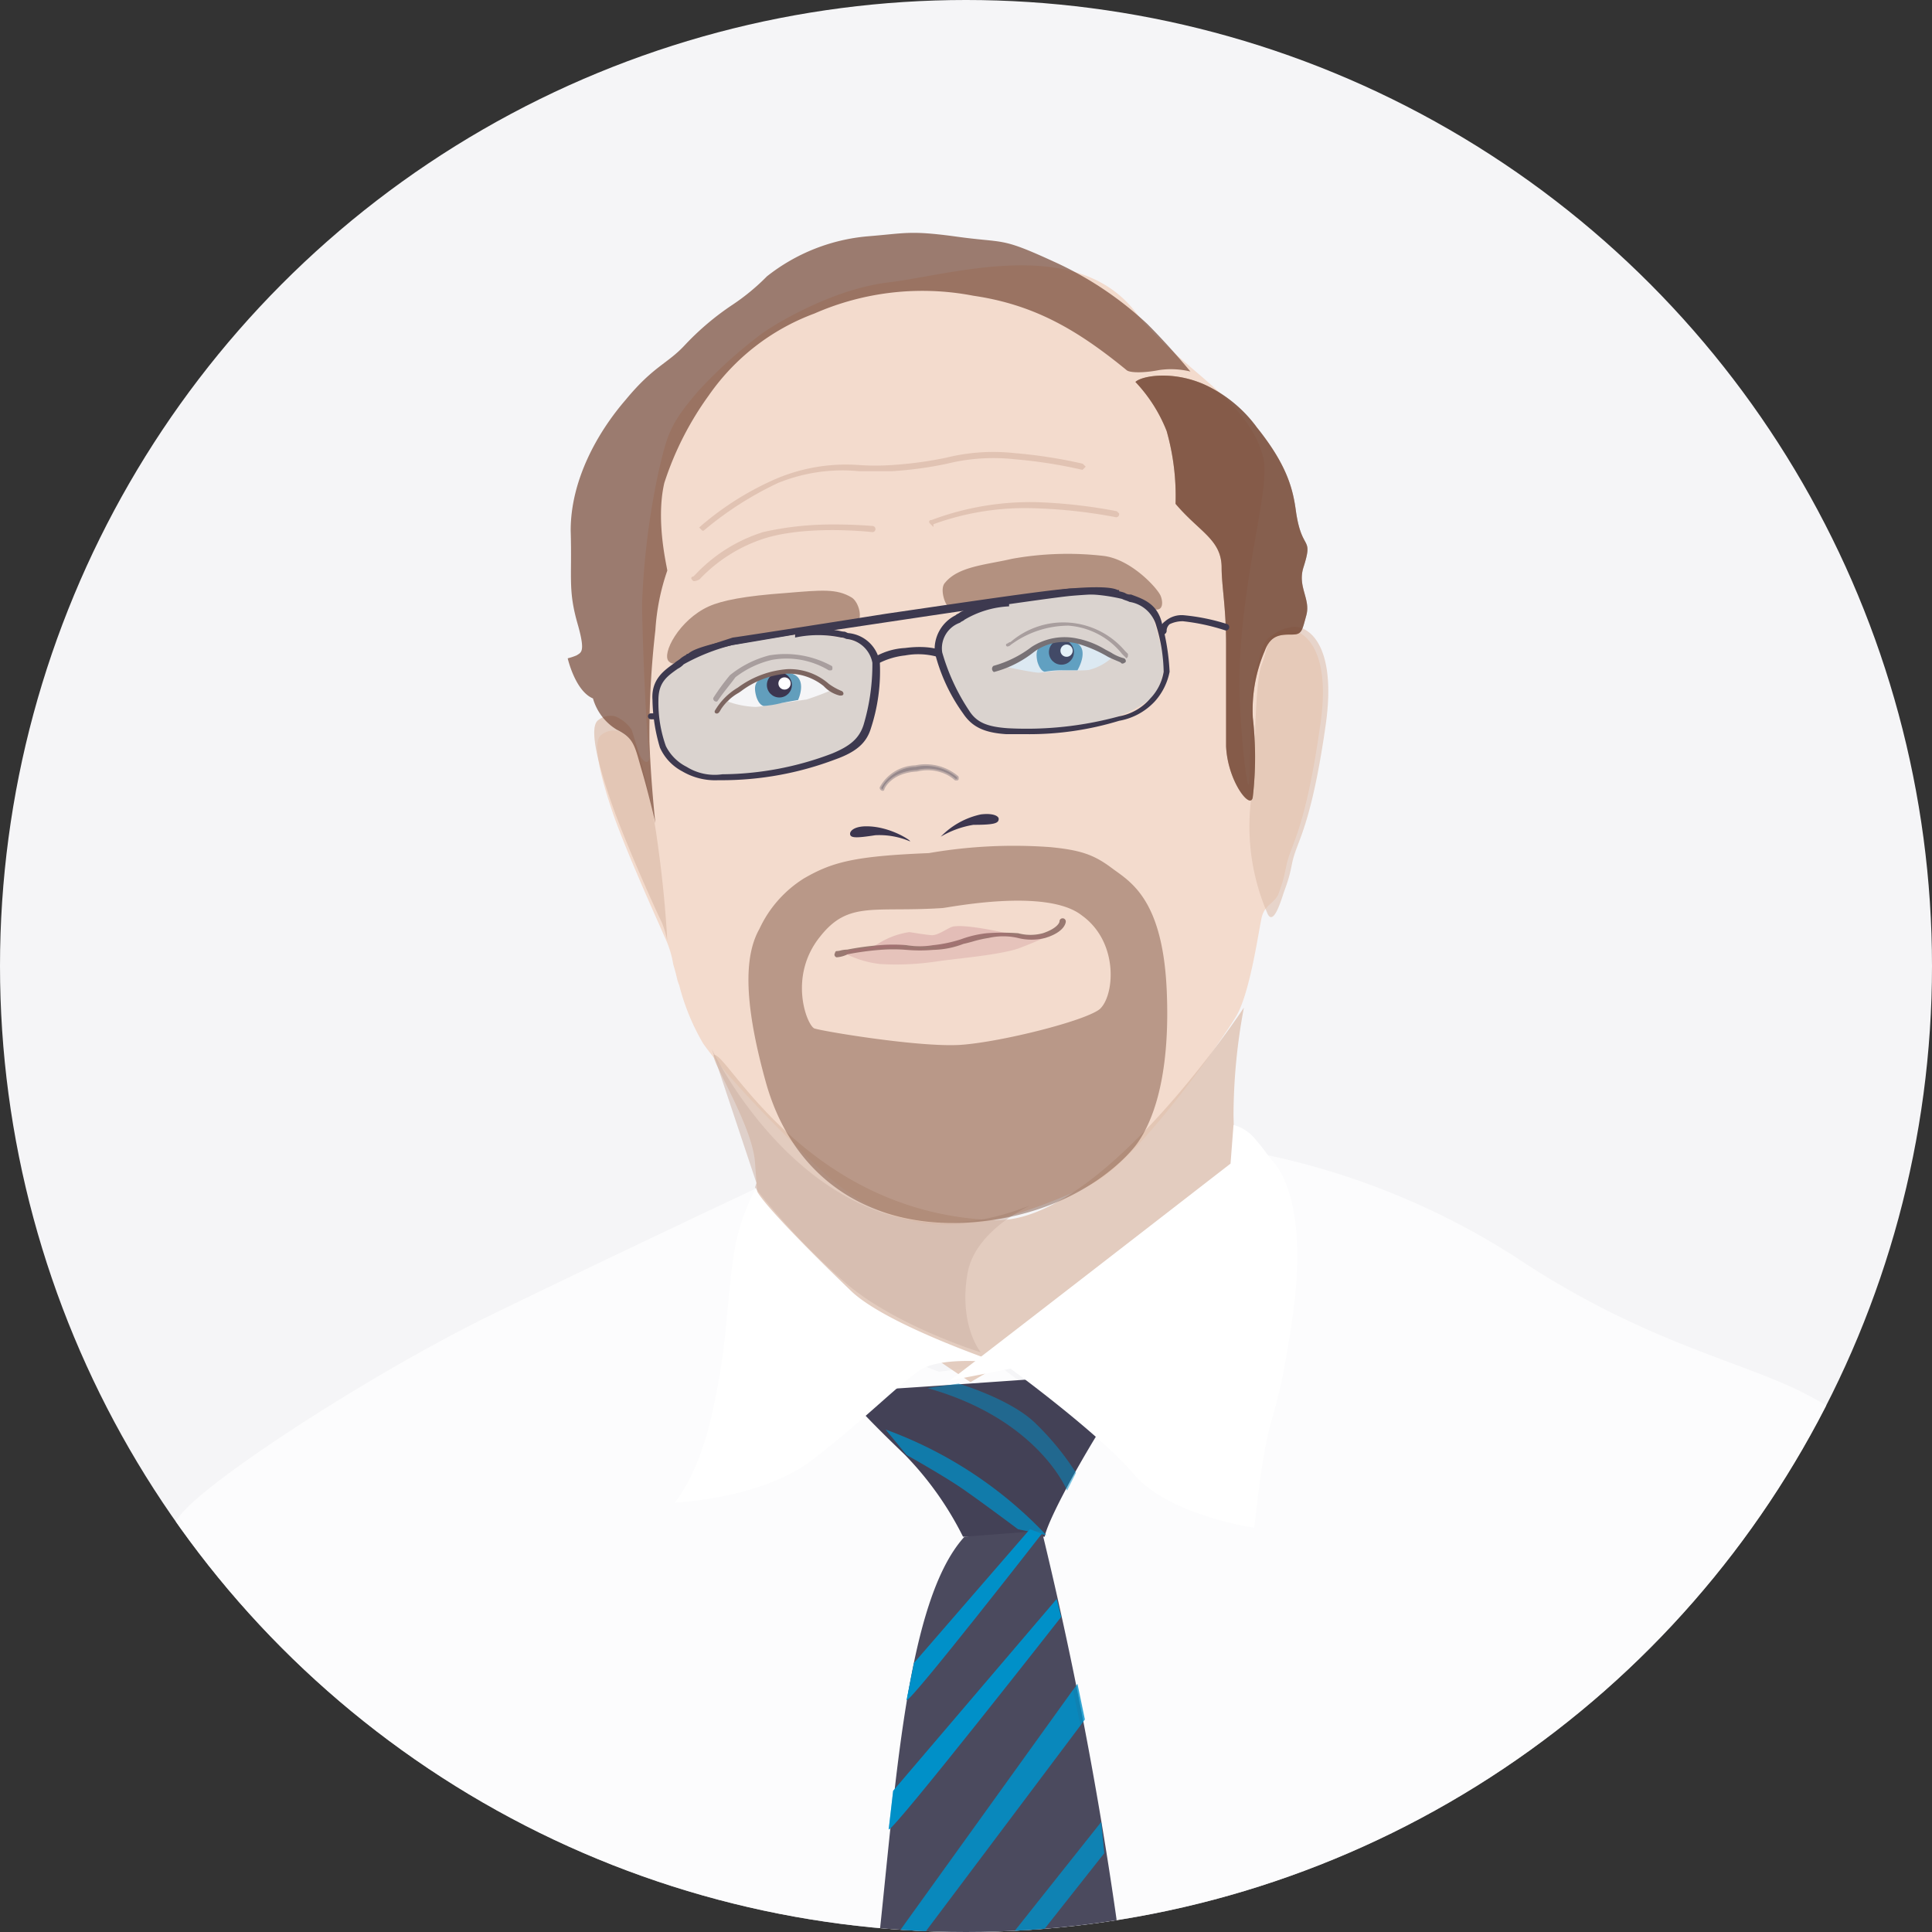 <svg xmlns="http://www.w3.org/2000/svg" width="180" height="180"><rect width="100%" height="100%" fill="#333333" stroke="none"/><defs><clipPath id="clip-path"><circle id="Ellipse_1060" cx="90" cy="90" r="90" class="cls-1" transform="translate(321.702 8735.974)"/></clipPath><style>.cls-1{fill:#f5f5f7}.cls-27,.cls-4{fill:#fff}.cls-13,.cls-19,.cls-4{opacity:.7}.cls-13,.cls-14,.cls-15,.cls-28,.cls-33,.cls-4,.cls-7{isolation:isolate}.cls-14{opacity:.75}.cls-7{fill:#babac6}.cls-20,.cls-7{opacity:.5}.cls-13,.cls-14,.cls-15,.cls-16,.cls-28{fill:#0090c8}.cls-15{opacity:.8}.cls-28{opacity:.6}.cls-19{fill:#dbbaa9}.cls-20{fill:#754835}.cls-22{fill:#3c364f}.cls-39{fill:#3d394f}.cls-25{fill:#b79b91}.cls-33{fill:#63acd9;opacity:.17}.cls-37{fill:#629ebc}.cls-38{fill:#7c6560}</style></defs><g id="n1-headache-richard-lipton" transform="translate(-321.702 -8735.974)"><circle id="Ellipse_1059" cx="90" cy="90" r="90" class="cls-1" transform="translate(321.702 8735.974)"/><g id="Group_10090" clip-path="url(#clip-path)"><g id="Group_10089"><path id="Path_21068" fill="#f1cdb7" d="M392.6 8767.128c.277-.277 6.092-4.154 11.908-4.846s17.445-4.432 22.984 2.769c4.154 5.4 10.523 8.031 11.908 13.569.692 2.769-1.938 10.662-2.215 19.938-.138 3.046.554 10.386.831 10.523s0-9 .692-10.8c.692-1.662.277-3.046 2.769-3.6 1.385-.276 4.431 1.386 3.185 9.139-1.108 7.754-2.215 10.107-2.769 11.631s-.277 1.662-1.108 3.877c-.415.831-1.246.969-1.523 2.077s-1.108 7.338-2.492 9.415c-1.246 2.077-9.138 13.431-13.431 15.508-4.154 1.938-8.169 3.323-10.8 3.6s-8.169.97-14.538-5.123-9.554-9.831-10.8-11.631a21 21 0 01-2.215-5.4c-.277-.692-.138-.555-.554-1.938a9.833 9.833 0 00-.831-2.631c-.415-.969-3.323-7.338-4.708-11.215-1.385-4.016-1.938-6.785-1.246-7.478a1.8 1.8 0 011.662-.415 3.614 3.614 0 011.938 2.077c.554 1.246 1.108.831.969 0-.277-.831-.692-11.354-.692-13.984a71.074 71.074 0 011.518-12.19c.831-3.6 1.108-4.569 3.738-7.615a43.273 43.273 0 015.815-5.262z" opacity=".65"/><path id="Path_21069" d="M503.225 8874.712s-13.569 6.923-15.923 19.523c-1.662 8.723-4.015 32.677-4.846 40.984s-4.015 27.555-4.015 27.555h39.185c1.8.276 5.815-68.263-14.4-88.062z" class="cls-4"/><path id="Path_21070" d="M333.887 8884.682s-15.785 29.908-19.246 48.6c-3.323 18.691-5.677 33.923-5.123 33.923h38.63s1.662-23.815 0-44.862c-1.662-21.323-7.477-28.8-14.262-37.662z" class="cls-4"/><path id="Path_21071" d="M489.933 8865.851c-5.815-3.046-14.954-4.708-27-12.737a69.41 69.41 0 00-25.477-9.971c.415 10.662-13.708 25.063-13.708 25.063a3.067 3.067 0 00-.692.692 1.707 1.707 0 00-.277.414l-8.169-6.23-5.4.692s-13.015-4.153-17.169-17.03c0 0-13.846 6.508-24.923 11.908-11.216 5.538-26.308 15.368-28.662 18.554a8.949 8.949 0 00-1.938 6.092s10.938 15.369 11.215 22.985.692 18.138 1.523 28.107.277 28.662 1.246 28.662h130.985a71.307 71.307 0 011.108-9.554c.831-3.738.138-17.031 2.354-23.123 2.215-5.954 0-11.769 1.108-15.231s-1.108-14.953.692-17.723c1.8-2.631 4.292-10.937 11.215-18.415 3.323-3.6 6.785-2.908 6.785-2.908s-8.862-7.198-14.816-10.247z" class="cls-4"/><path id="Path_21072" fill="#ddbeac" d="M436.348 8845.636a33.05 33.05 0 00.277-5.677 54.869 54.869 0 01.969-10.108s-13.292 20.216-23.262 19.8c-16.338-.555-23.954-13.847-25.754-15.231s3.185 5.954 3.462 9.831l.277 3.738c-1.108 3.046 19.8 16.754 19.8 16.754s17.169-9.692 24.369-18.83c.138-.138-.138-.277-.138-.277z" opacity=".75"/><path id="Path_21073" fill="#ddbeac" d="M382.764 8813.1a62.482 62.482 0 00-2.215-9.138 3.435 3.435 0 00-1.523-1.246 1.823 1.823 0 00-1.662.415c-.692.692-.138 3.462 1.246 7.478s4.292 10.385 4.708 11.215a8.966 8.966 0 01.554 1.8c-.138-2.496-.415-5.958-1.108-10.524z" opacity=".7"/><path id="Path_21074" d="M429.287 8954.882l-6.508 8.169h2.215c.277 0 4.292-5.4 4.292-5.4z" class="cls-7"/><path id="Path_21075" d="M428.456 8941.728v3.323l-14.123 18H411.7c.279 0 16.756-21.323 16.756-21.323z" class="cls-7"/><path id="Path_21076" d="M427.487 8929.543l.277 3.185-24.508 30.323h-2.631c.415 0 26.862-33.923 26.862-33.923" class="cls-7"/><path id="Path_21077" d="M426.1 8917.5l.277 2.769-24.646 31.154v-3.046z" class="cls-7"/><path id="Path_21078" d="M424.3 8905.728l.277 2.908-22.846 28.938.138-3.6z" class="cls-7"/><path id="Path_21079" d="M402.7 8922.9l19.662-26.17-.692-3.322-18.416 25.614z" class="cls-7"/><path id="Path_21080" fill="#ceb3a5" d="M392.179 8846.19l-4.154-12.463s10.246 21.738 28.938 14.815c2.769-.969-4.292 1.246-5.123 6.092s1.246 7.338 1.246 7.338-7.615-2.354-12.323-6.23a63.784 63.784 0 01-8.723-9.139" opacity=".55"/><path id="Path_21081" d="M440.225 8963.051s-5.538-26.308 0-37.522c0 0 19.385 10.385 22.292 11.215s17.308-7.478 17.308-7.478 1.385 15.093 2.354 18c.831 2.908-1.523 15.785-1.523 15.785z" style="isolation:isolate" fill="#fff" opacity=".9"/><path id="Path_21082" d="M403.533 8865.436c.831 0 24.231-1.661 24.231-1.661a106.509 106.509 0 00-6.231 9.969c-2.492 4.568-2.492 5.4-2.492 5.4h-7.617a30.259 30.259 0 00-5.4-7.614c-3.6-3.462-5.4-5.4-4.985-5.4a14.054 14.054 0 012.494-.694z" style="isolation:isolate" fill="#434156"/><path id="Path_21083" d="M418.764 8878.589a382.239 382.239 0 017.615 40.985c2.769 20.215 3.323 43.477 3.323 43.477h-28.523c.138 0 0-26.169 1.938-42.23s2.631-35.309 8.446-41.678z" style="isolation:isolate" fill="#4b4a5e"/><g id="Group_10085" opacity=".5"><path id="Path_21084" d="M429.425 8954.882l-6.646 8.169h2.215c.277 0 4.292-5.4 4.292-5.4l.138-2.77z" class="cls-13"/><path id="Path_21085" d="M428.594 8941.728v3.323l-14.123 18h-2.631c.277 0 16.754-21.323 16.754-21.323z" class="cls-13"/><path id="Path_21086" d="M427.487 8929.543l.277 3.185-24.508 30.323h-2.631c.415 0 26.862-33.923 26.862-33.923" class="cls-14"/><path id="Path_21087" d="M426.1 8917.5l.277 2.769-24.646 31.154v-3.046z" class="cls-15"/><path id="Path_21088" d="M424.3 8905.728l.277 2.908-22.846 28.938.138-3.6z" class="cls-16"/><path id="Path_21089" d="M402.7 8922.9l19.662-26.17-.692-3.322-18.416 25.614z" style="isolation:isolate" fill="#0090c8" opacity=".85"/><path id="Path_21090" d="M404.5 8906.421c.554 0 16.062-19.8 16.062-19.8l-.415-1.662-15.232 17.862z" class="cls-15"/><path id="Path_21091" d="M406.163 8894.374c.415.138 12.6-15.508 12.6-15.508l-1.108-.415-10.8 12.462z" class="cls-14"/><path id="Path_21092" d="M411.01 8864.882s4.708 1.385 7.062 3.6a25.671 25.671 0 013.877 4.708l-.831 1.661s-2.631-6.646-13.016-9.555z" class="cls-16"/><path id="Path_21093" d="M419.179 8879a38.843 38.843 0 00-14.954-9.831l1.938 2.354s3.462 1.938 5.262 3.184 5.123 3.738 5.123 3.738z" class="cls-13"/></g><path id="Path_21094" fill="#ddbeac" d="M439.81 8821.128c.554 1.108 1.246-1.246 1.523-2.077.831-2.215.554-2.354 1.108-3.877s1.662-3.877 2.769-11.631-1.8-9.415-3.185-9.138c-2.492.415-2.077 1.8-2.769 3.462s-.692 10.385-.692 10.8a20.426 20.426 0 001.246 12.462z" opacity=".6"/><path id="Path_21095" d="M402.994 8784.978c-.015 0-1.553-.139-3.474-.139h-.353a29.08 29.08 0 00-6.338.7 14.653 14.653 0 00-6.293 3.914l-.235.234a.179.179 0 00-.177.1c-.045.108.026.18.134.288a.149.149 0 00.107.045h.016a1.224 1.224 0 00.475-.158.234.234 0 00.034-.025 14.345 14.345 0 016.165-3.838c4.075-1.22 9.85-.556 9.925-.547a.289.289 0 00.289-.289.286.286 0 00-.275-.285z" class="cls-19"/><path id="Path_21096" d="M422.577 8779.176l-.042-.01a44.843 44.843 0 00-6.247-.971 18.239 18.239 0 00-6.417.418 35.7 35.7 0 01-5.1.688 22.659 22.659 0 01-3.025 0 16.676 16.676 0 00-7.686 1.258 27.494 27.494 0 00-7.1 4.455l-.121.105.3.3h.117l.042-.035a31.576 31.576 0 016.883-4.408 15.944 15.944 0 017.559-1.1h3.055a35.422 35.422 0 005.149-.7 18.071 18.071 0 016.321-.411 44.669 44.669 0 016.21.968l.081.018.3-.3z" class="cls-19"/><path id="Path_21097" d="M425.974 8783.82l-.214-.215-.045-.01a47.882 47.882 0 00-7.363-.834 26.2 26.2 0 00-9.862 1.662c-.085 0-.174.011-.214.106s.027.18.136.289l.255.255v-.258a25.034 25.034 0 019.676-1.478 47.8 47.8 0 017.35.831.287.287 0 00.282-.291z" class="cls-19"/><path id="Path_21098" d="M438.841 8775.851a12.54 12.54 0 00-4.846-4.015c-3.046-1.385-5.954-.831-6.508-.277a14.213 14.213 0 012.908 4.569 22.25 22.25 0 01.831 6.785c2.215 2.631 4.292 3.323 4.292 5.954 0 1.662.415 3.738.415 7.062v9.555c.138 3.322 2.354 6.092 2.492 4.708a32.276 32.276 0 000-7.339 13.942 13.942 0 011.108-6.23c.554-1.528 1.523-1.528 2.492-1.528s.969-.276 1.385-1.8-.831-2.631-.277-4.431c.969-3.046-.138-1.386-.692-5.263-.277-2.076-.831-4.292-3.6-7.754z" class="cls-20"/><path id="Path_21099" fill="#754835" d="M426.656 8770.451c.277.276 1.662.276 3.046 0a7.635 7.635 0 012.908.138s-1.8-2.215-4.015-4.431a32.1 32.1 0 00-8.723-5.815c-5.123-2.354-4.431-1.662-9.277-2.354-4.154-.555-4.569-.277-8.031 0a17.574 17.574 0 00-9.415 3.737 20.192 20.192 0 01-3.185 2.632 25.339 25.339 0 00-4.432 3.742c-1.662 1.8-2.908 1.938-5.538 5.123-2.631 3.043-5.123 7.478-5.123 12.178.138 4.568-.277 5.538.692 8.861.692 2.492.277 2.492-.138 2.77a5.406 5.406 0 01-.831.276s.692 3.047 2.354 3.738a5 5 0 002.215 2.908c1.662.831 1.662 1.522 2.354 3.877s1.246 4.846 1.246 4.846-.415-3.737-.554-7.614a85.189 85.189 0 01.554-10.386 20.738 20.738 0 011.108-5.538c0-.276-1.108-4.568-.277-8.169a29.215 29.215 0 014.154-8.17 20.748 20.748 0 019.831-7.615 25.026 25.026 0 0114.815-1.657c5.677.831 9.692 3.185 14.262 6.923z" opacity=".7"/><path id="Path_21100" d="M409.764 8790.251c-.554.554 0 2.077.277 2.215.554.277 6.923-.969 9.692-1.385 2.908-.415 6.785.138 8.585 1.246s1.8-.138 1.523-.831-2.769-3.462-5.4-3.738a29.26 29.26 0 00-8.446.277c-2.354.554-4.985.693-6.231 2.216z" class="cls-20"/><path id="Path_21101" d="M401.04 8791.636c-1.385-.831-2.769-.691-6.092-.415-3.877.277-5.954.692-7.2 1.246-2.769 1.246-4.431 4.432-3.738 5.123s1.385-.415 4.431-1.662c2.354-.969 12.185-1.522 13.015-1.937.692-.278.277-1.94-.416-2.355z" class="cls-20"/><path id="Path_21102" d="M409.348 8813.928a7.325 7.325 0 013.738-2.077c1.108-.138 1.662.139 1.662.415 0 .415-.415.555-2.354.555a8.732 8.732 0 00-3.046 1.107z" class="cls-22"/><path id="Path_21103" d="M406.44 8814.344c.415.139-1.662-1.385-4.015-1.385-1.108 0-1.523.415-1.523.692 0 .415.554.415 2.354.138a7.291 7.291 0 013.184.555z" class="cls-22"/><path id="Path_21104" d="M403.948 8809.5a.136.136 0 01-.138-.134 3.754 3.754 0 013.185-1.938 4.559 4.559 0 013.877.969v.139h-.138a3.427 3.427 0 00-.831-.555 4.166 4.166 0 00-2.769-.276c-2.492.138-3.185 1.662-3.185 1.8z" style="isolation:isolate" fill="#3d394f" stroke="#3d394f" stroke-linecap="round" stroke-linejoin="round" stroke-width=".3" opacity=".3"/><path id="Path_21105" d="M420.7 8821.531a.289.289 0 00-.288.29c0 .15-.287.679-1.551 1.1a4.415 4.415 0 01-2.3 0 20.446 20.446 0 00-2.935 0 10.037 10.037 0 00-2.384.561 12.548 12.548 0 01-2.609.551 7.451 7.451 0 01-2.455 0 15.031 15.031 0 00-2.516 0 26.329 26.329 0 00-3.035.414 2.656 2.656 0 00-.615.083 1.741 1.741 0 01-.353.054.151.151 0 00-.151.15c0 .01 0 .012-.014.035a.25.25 0 00.058.349.191.191 0 00.041.028.137.137 0 00.068.017h.012a2.724 2.724 0 001.006-.283 26.921 26.921 0 013.009-.409 15.3 15.3 0 012.467 0 14.936 14.936 0 002.508 0 8.257 8.257 0 002.8-.557c.274-.056.545-.131.834-.211a11.316 11.316 0 011.523-.345 6.111 6.111 0 012.7 0 5.19 5.19 0 002.572 0c1.885-.58 1.907-1.489 1.907-1.527a.29.29 0 00-.299-.3z" style="isolation:isolate" fill="#997971"/><path id="Path_21106" d="M426.655 8797.312l-.415-.414a7.047 7.047 0 00-4.985-2.632 9.074 9.074 0 00-5.4 1.8.437.437 0 01-.277.138.139.139 0 110-.277.47.47 0 01.277-.138 7.536 7.536 0 0110.629.792l.033.039.277.277c0 .276 0 .276-.138.414z" class="cls-25"/><path id="Path_21107" d="M399.174 8798.011a8.988 8.988 0 00-5.787-.981 9.623 9.623 0 00-3.678 1.849 20.957 20.957 0 00-1.534 2.092.169.169 0 00-.023.087.286.286 0 00.286.282.129.129 0 00.126-.066c.322-.482.745-1.021 1.085-1.453.237-.3.443-.565.564-.742a8.856 8.856 0 013.378-1.618 7.615 7.615 0 015.3.95.149.149 0 00.076.021h.139a.149.149 0 00.149-.15v-.138a.15.15 0 00-.081-.133z" class="cls-25"/><path id="Path_21108" fill="#754835" d="M430.394 8828.054c-.415-8.445-3.462-9.969-5.123-11.215s-2.908-1.662-5.677-1.937a46.3 46.3 0 00-11.354.554c-6.923.277-9 .831-11.631 2.354a11 11 0 00-4.154 4.708c-1.246 2.216-1.662 6.093.554 14.123 2.631 9.688 10.524 14.114 19.939 13.149 8.308-.831 13.015-5.123 14.538-7.062 1.385-1.8 3.323-5.953 2.908-14.677zm-6.231 1.938c-1.385 1.107-9.138 3.046-12.877 3.323s-12.877-1.246-13.708-1.523c-.692-.277-2.492-4.846.554-8.585 2.631-3.323 4.985-2.215 11.354-2.631.415 0 9.692-1.938 13.015.691 3.462 2.492 3.046 7.478 1.662 8.724z" opacity=".45"/><path id="Path_21109" d="M410.179 8864.6c.277-.138 26.169-20.215 26.169-20.215l.277-3.6a3.885 3.885 0 012.077 1.385c.969 1.108 1.246 1.662 1.662 2.077.692.831 3.323 4.431 1.662 15.092-1.662 11.215-2.077 6.231-3.462 18.969 0 0-7.892-1.107-11.215-4.984s-11.492-9.831-11.492-9.831z" class="cls-27"/><path id="Path_21110" d="M392.179 8846.605c-.554.414 5.4 6.368 8.723 9.554 3.185 3.185 13.846 6.785 13.846 6.785s-5.262-.692-7.338.691-5.123 4.569-9.969 8.309-12.877 4.015-12.877 4.015 2.354-2.631 3.6-8.862c1.385-6.23 1.246-10.385 1.938-14.4a18.54 18.54 0 012.077-6.092z" class="cls-27"/><path id="Path_21111" d="M424.3 8905.728l.277 2.908-22.846 28.938.138-3.6z" class="cls-28"/><path id="Path_21112" d="M426.1 8917.5l.277 2.769-24.646 31.154v-3.046z" style="isolation:isolate" fill="#0090c8" opacity=".55"/><path id="Path_21113" d="M427.487 8929.543l.277 3.185-24.508 30.323h-2.631c.415 0 26.862-33.923 26.862-33.923" style="isolation:isolate" fill="#0090c8" opacity=".35"/><path id="Path_21114" d="M428.594 8941.728v3.323l-14.123 18h-2.631c.277 0 16.754-21.323 16.754-21.323z" style="isolation:isolate" fill="#0090c8" opacity=".2"/><path id="Path_21115" d="M429.425 8954.882l-6.646 8.169h2.215c.277 0 4.292-5.4 4.292-5.4l.138-2.77z" style="isolation:isolate" fill="#0090c8" opacity=".1"/><path id="Path_21116" d="M403.117 8922.343l19.662-26.169-.692-3.323-18.416 25.615-.554 3.877z" class="cls-15"/><path id="Path_21117" d="M404.5 8906.421c.554 0 16.062-19.8 16.062-19.8l-.415-1.662-15.232 17.862z" class="cls-16"/><path id="Path_21118" d="M406.164 8894.374c.415.138 12.6-15.508 12.6-15.508l-1.108-.415-10.8 12.462z" class="cls-16"/><path id="Path_21119" d="M419.179 8879a38.832 38.832 0 00-14.954-9.831l1.938 2.354s3.462 1.938 5.262 3.184 5.123 3.738 5.123 3.738z" class="cls-28"/><path id="Path_21120" d="M385.06 8797.765a24.791 24.791 0 013.337-1.252 29.747 29.747 0 015.84-1.251 37.806 37.806 0 013.893-.139c1.251.139 3.615.417 4.31 1.251a3.885 3.885 0 01.7 2.364 46.92 46.92 0 01-.834 5.283 3.141 3.141 0 01-1.112 1.529 21.3 21.3 0 01-3.476 1.529 56.168 56.168 0 01-8.482 1.53c-2.781 0-2.92-.417-3.2-.557-.139 0-2.363-1.391-2.5-2.086a35.651 35.651 0 01-.7-3.754 6.756 6.756 0 010-2.364 4.11 4.11 0 012.224-2.083z" class="cls-33"/><path id="Path_21121" fill="#754835" d="M438.841 8775.851a12.54 12.54 0 00-4.846-4.015c-3.046-1.385-5.954-.831-6.508-.277a14.213 14.213 0 012.908 4.569 22.25 22.25 0 01.831 6.785c2.215 2.631 4.292 3.323 4.292 5.954 0 1.662.415 3.738.415 7.062v9.555c.138 3.322 2.354 6.092 2.492 4.708a32.276 32.276 0 000-7.339 13.942 13.942 0 011.108-6.23c.554-1.528 1.523-1.528 2.492-1.528s.969-.276 1.385-1.8-.831-2.631-.277-4.431c.969-3.046-.138-1.386-.692-5.263-.277-2.076-.831-4.292-3.6-7.754z" opacity=".73"/><path id="Path_9139" d="M419.5 8823.114s-1.52.718-2.945 1.238c-1.849.615-5.872.94-7.555 1.194a25.357 25.357 0 01-5.293.245 9.423 9.423 0 01-3.261-.979c.026-.371.806-.379 3.668-.735.708-.2 3.806.418 4.514.22s2.86-.563 3.707-.753a21.22 21.22 0 012.734-.458c1.126-.077 2.862.275 4.4-.165l-.059.63z" style="isolation:isolate" fill="#b56675" opacity=".2"/><path id="Path_9140" d="M418.788 8823.1a9.909 9.909 0 01-2.393.007c-.957-.206-4.508-1.014-5.771-.825-.414-.029-1.45.869-2.14.819s-1.923-.274-2.062-.284a7.391 7.391 0 00-2.85 1.048 3.547 3.547 0 01-1.917.557 3.056 3.056 0 00-.867.206 7.592 7.592 0 001.569-.144 15.068 15.068 0 012.3-.266c.977-.068 1.539-.169 1.539-.169a11.4 11.4 0 002.21.157 7.03 7.03 0 002.377-.248c.562-.1 2.562-.744 2.7-.735l2.532-.157a17.568 17.568 0 002.9.075c.01-.138.124-.062.124-.062z" style="isolation:isolate" fill="#b56675" opacity=".25"/><path id="Path_21122" d="M415.926 8797.711a3.8 3.8 0 001.1-.578 7.04 7.04 0 012.091-1.266 7.982 7.982 0 012.78-.139 24.02 24.02 0 012.918 1.13c.44.137.412.447.412.447a5.009 5.009 0 01-2.119 1.094c-.936.082-1.926 0-2.642.055s-1.6.165-1.954.193-3.165-.552-3.165-.552z" class="cls-1"/><path id="Path_21123" d="M398.827 8799.919c-.172-.026-.286-.308-.867-.6a7.4 7.4 0 00-2.339-.657 7.947 7.947 0 00-2.763.34 24.206 24.206 0 00-2.681 1.61 1.669 1.669 0 00-.637.734 8.544 8.544 0 002.582.492c.936-.078 1.9-.329 2.612-.4s1.734-.252 2.091-.286a24.851 24.851 0 002.5-.95z" class="cls-1"/><path id="Path_21124" d="M421.81 8795.789c1.523.554.277 2.631.277 2.631H420.7a9.288 9.288 0 00-1.662.138s-.415 0-.692-.969c-.277-1.385.337-1.542 1.307-1.819a5.062 5.062 0 012.157.019z" class="cls-37"/><path id="Path_21125" d="M395.364 8798.7c1.662.415.692 2.492.692 2.492s-.831.138-1.523.276a9.49 9.49 0 01-1.662.277s-.415 0-.692-.831c-.415-1.385.175-1.686 1.15-2.045a5.434 5.434 0 012.034-.17z" class="cls-37"/><g id="Group_10086"><circle id="Ellipse_506" cx="1.166" cy="1.166" r="1.166" class="cls-22" transform="translate(419.426 8795.57)"/><circle id="Ellipse_506-2" cx=".571" cy=".571" r=".571" class="cls-27" transform="translate(420.501 8796.024)"/></g><g id="Group_10087"><circle id="Ellipse_506-3" cx="1.166" cy="1.166" r="1.166" class="cls-22" transform="translate(393.149 8798.625)"/><circle id="Ellipse_506-4" cx=".571" cy=".571" r=".571" class="cls-27" transform="translate(394.224 8799.079)"/></g><path id="Path_21126" d="M426.485 8797.344l-.029-.028-.04-.012a4.1 4.1 0 01-1.215-.542 34.621 34.621 0 01-.536-.283 8.1 8.1 0 00-2.416-.977l-.071-.013a5.636 5.636 0 00-4.365.758A10.4 10.4 0 01414.3 8798l-.043.011-.035.036a.344.344 0 00.011.484l.06.056.08-.019a10.111 10.111 0 003.684-1.87 4.775 4.775 0 013.993-.764 12.054 12.054 0 012.881 1.235c.33.165.613.283.841.377.13.055.244.1.343.148a.176.176 0 00.1.093.243.243 0 00.237-.054.185.185 0 00.132-.109.267.267 0 00-.099-.28z" class="cls-38"/><path id="Path_21127" d="M400.179 8800.391l-.051-.033a5.594 5.594 0 01-1.2-.666 5.557 5.557 0 00-3.859-1.376 8.88 8.88 0 00-4.619 1.717 6.042 6.042 0 00-2.155 2.173l-.009.051a.177.177 0 00.092.175h.01a.264.264 0 00.1.021c.16 0 .261-.177.351-.336l.053-.091a4.782 4.782 0 011.623-1.5l.216-.146a8.22 8.22 0 014.213-1.641 5.241 5.241 0 013.5 1.157 3.034 3.034 0 001.475.878.715.715 0 00.159 0 .2.2 0 00.2-.116.268.268 0 00-.099-.267z" class="cls-38"/><path id="Path_21128" d="M411.8 8793.309a22.04 22.04 0 014.6-1.486 45.608 45.608 0 017.028-.675c1.487.135 4.866.945 5.406 1.621a26.329 26.329 0 011.352 5.136c0 .541-.541 2.7-1.217 3.108a10.778 10.778 0 01-4.865 2.162 40.226 40.226 0 01-6.758.812c-1.621-.136-3.919 0-5.135-1.353a20.125 20.125 0 01-2.838-5.676 2.909 2.909 0 01.54-2.162 8.148 8.148 0 011.887-1.487z" class="cls-33"/><g id="Group_10088"><path id="Path_21129" d="M417.379 8804.374h-1.939c-2.077-.138-3.185-.692-4.015-1.938a16.553 16.553 0 01-2.631-5.677 3.525 3.525 0 011.938-3.462c.138-.138.277-.138.415-.277l.831-.414c-8.308 1.245-19.385 2.907-22.015 3.462-3.046.691-3.738 1.107-4.015 1.385-.138 0-.138.138-.277.138v-.691h.138c.277-.277.969-.692 4.292-1.386 2.077-.415 10.385-1.662 17.031-2.631 6.092-.969 14.123-2.077 14.262-2.077 1.246 0 4.154 0 5.123.415a.835.835 0 00.554.139c1.108.415 2.492.831 2.908 2.769a21.144 21.144 0 01.692 4.431 5.778 5.778 0 01-1.385 2.77 5.939 5.939 0 01-3.323 1.8 28.666 28.666 0 01-8.585 1.246zm-1.662-12.184v.276a8.968 8.968 0 00-4.154 1.246c-.138.138-.277.138-.415.277a2.527 2.527 0 00-1.662 2.769 19.422 19.422 0 002.492 5.4c.692 1.107 1.662 1.522 3.6 1.662a32.687 32.687 0 0010.385-1.108 4.964 4.964 0 002.908-1.662 4.67 4.67 0 001.246-2.492 15.428 15.428 0 00-.692-4.292 3.075 3.075 0 00-2.492-2.215c-.277-.138-.415-.138-.692-.276a16.377 16.377 0 00-4.846-.415c-.277 0-2.492.276-5.677.831z" class="cls-39"/><path id="Path_21130" d="M388.584 8808.666a6.053 6.053 0 01-3.323-.831 4.648 4.648 0 01-2.077-2.215 16.4 16.4 0 01-.692-4.431c-.138-1.938 1.108-2.77 2.077-3.463.138-.138.415-.276.554-.415.831-.691 3.6-1.522 4.846-1.937.138 0 8.169-1.246 14.262-2.215 6.646-.969 14.954-2.215 17.169-2.354 3.323-.276 4.154 0 4.431.139h.138v.554h-.285c-.277-.138-1.108-.277-4.292 0-2.628.275-13.708 1.938-22.008 3.185.415 0 .692.139.969.139.138 0 .277.138.415.138a3.271 3.271 0 012.908 2.769 17.129 17.129 0 01-.831 6.093c-.415 1.385-1.385 2.215-3.323 2.907a29.879 29.879 0 01-10.522 1.936zm1.385-12.6a18.53 18.53 0 00-4.569 1.8 1.937 1.937 0 01-.554.415c-.969.691-1.8 1.246-1.8 2.908a12.066 12.066 0 00.692 4.292 4.331 4.331 0 001.938 1.938 4.926 4.926 0 003.323.692 29.183 29.183 0 0010.242-1.939c1.662-.691 2.492-1.385 2.908-2.631a19.706 19.706 0 00.831-5.815 2.731 2.731 0 00-2.354-2.215c-.138 0-.277-.138-.554-.138a10.288 10.288 0 00-4.292 0v-.277c-3.323.555-5.677.97-5.815.97z" class="cls-39"/><path id="Path_21131" d="M403.394 8797.866l-.415-.549a6.268 6.268 0 013.046-.97c2.077-.276 3.323.139 3.323.277l-.277.554a6.693 6.693 0 00-3.046-.138 7.007 7.007 0 00-2.631.826z" class="cls-39"/><path id="Path_21132" d="M429.979 8795.1a.3.3 0 01-.277-.276 1.31 1.31 0 01.554-.97 2.345 2.345 0 011.8-.554 19.111 19.111 0 014.015.831.31.31 0 01-.277.554 19.289 19.289 0 00-3.877-.831 2.763 2.763 0 00-1.246.277.856.856 0 00-.277.554.368.368 0 01-.312.415.454.454 0 01-.103 0z" class="cls-39"/><path id="Path_21133" d="M382.763 8802.99h-.415a.277.277 0 010-.555h.415a.277.277 0 010 .555z" class="cls-39"/></g></g></g></g></svg>